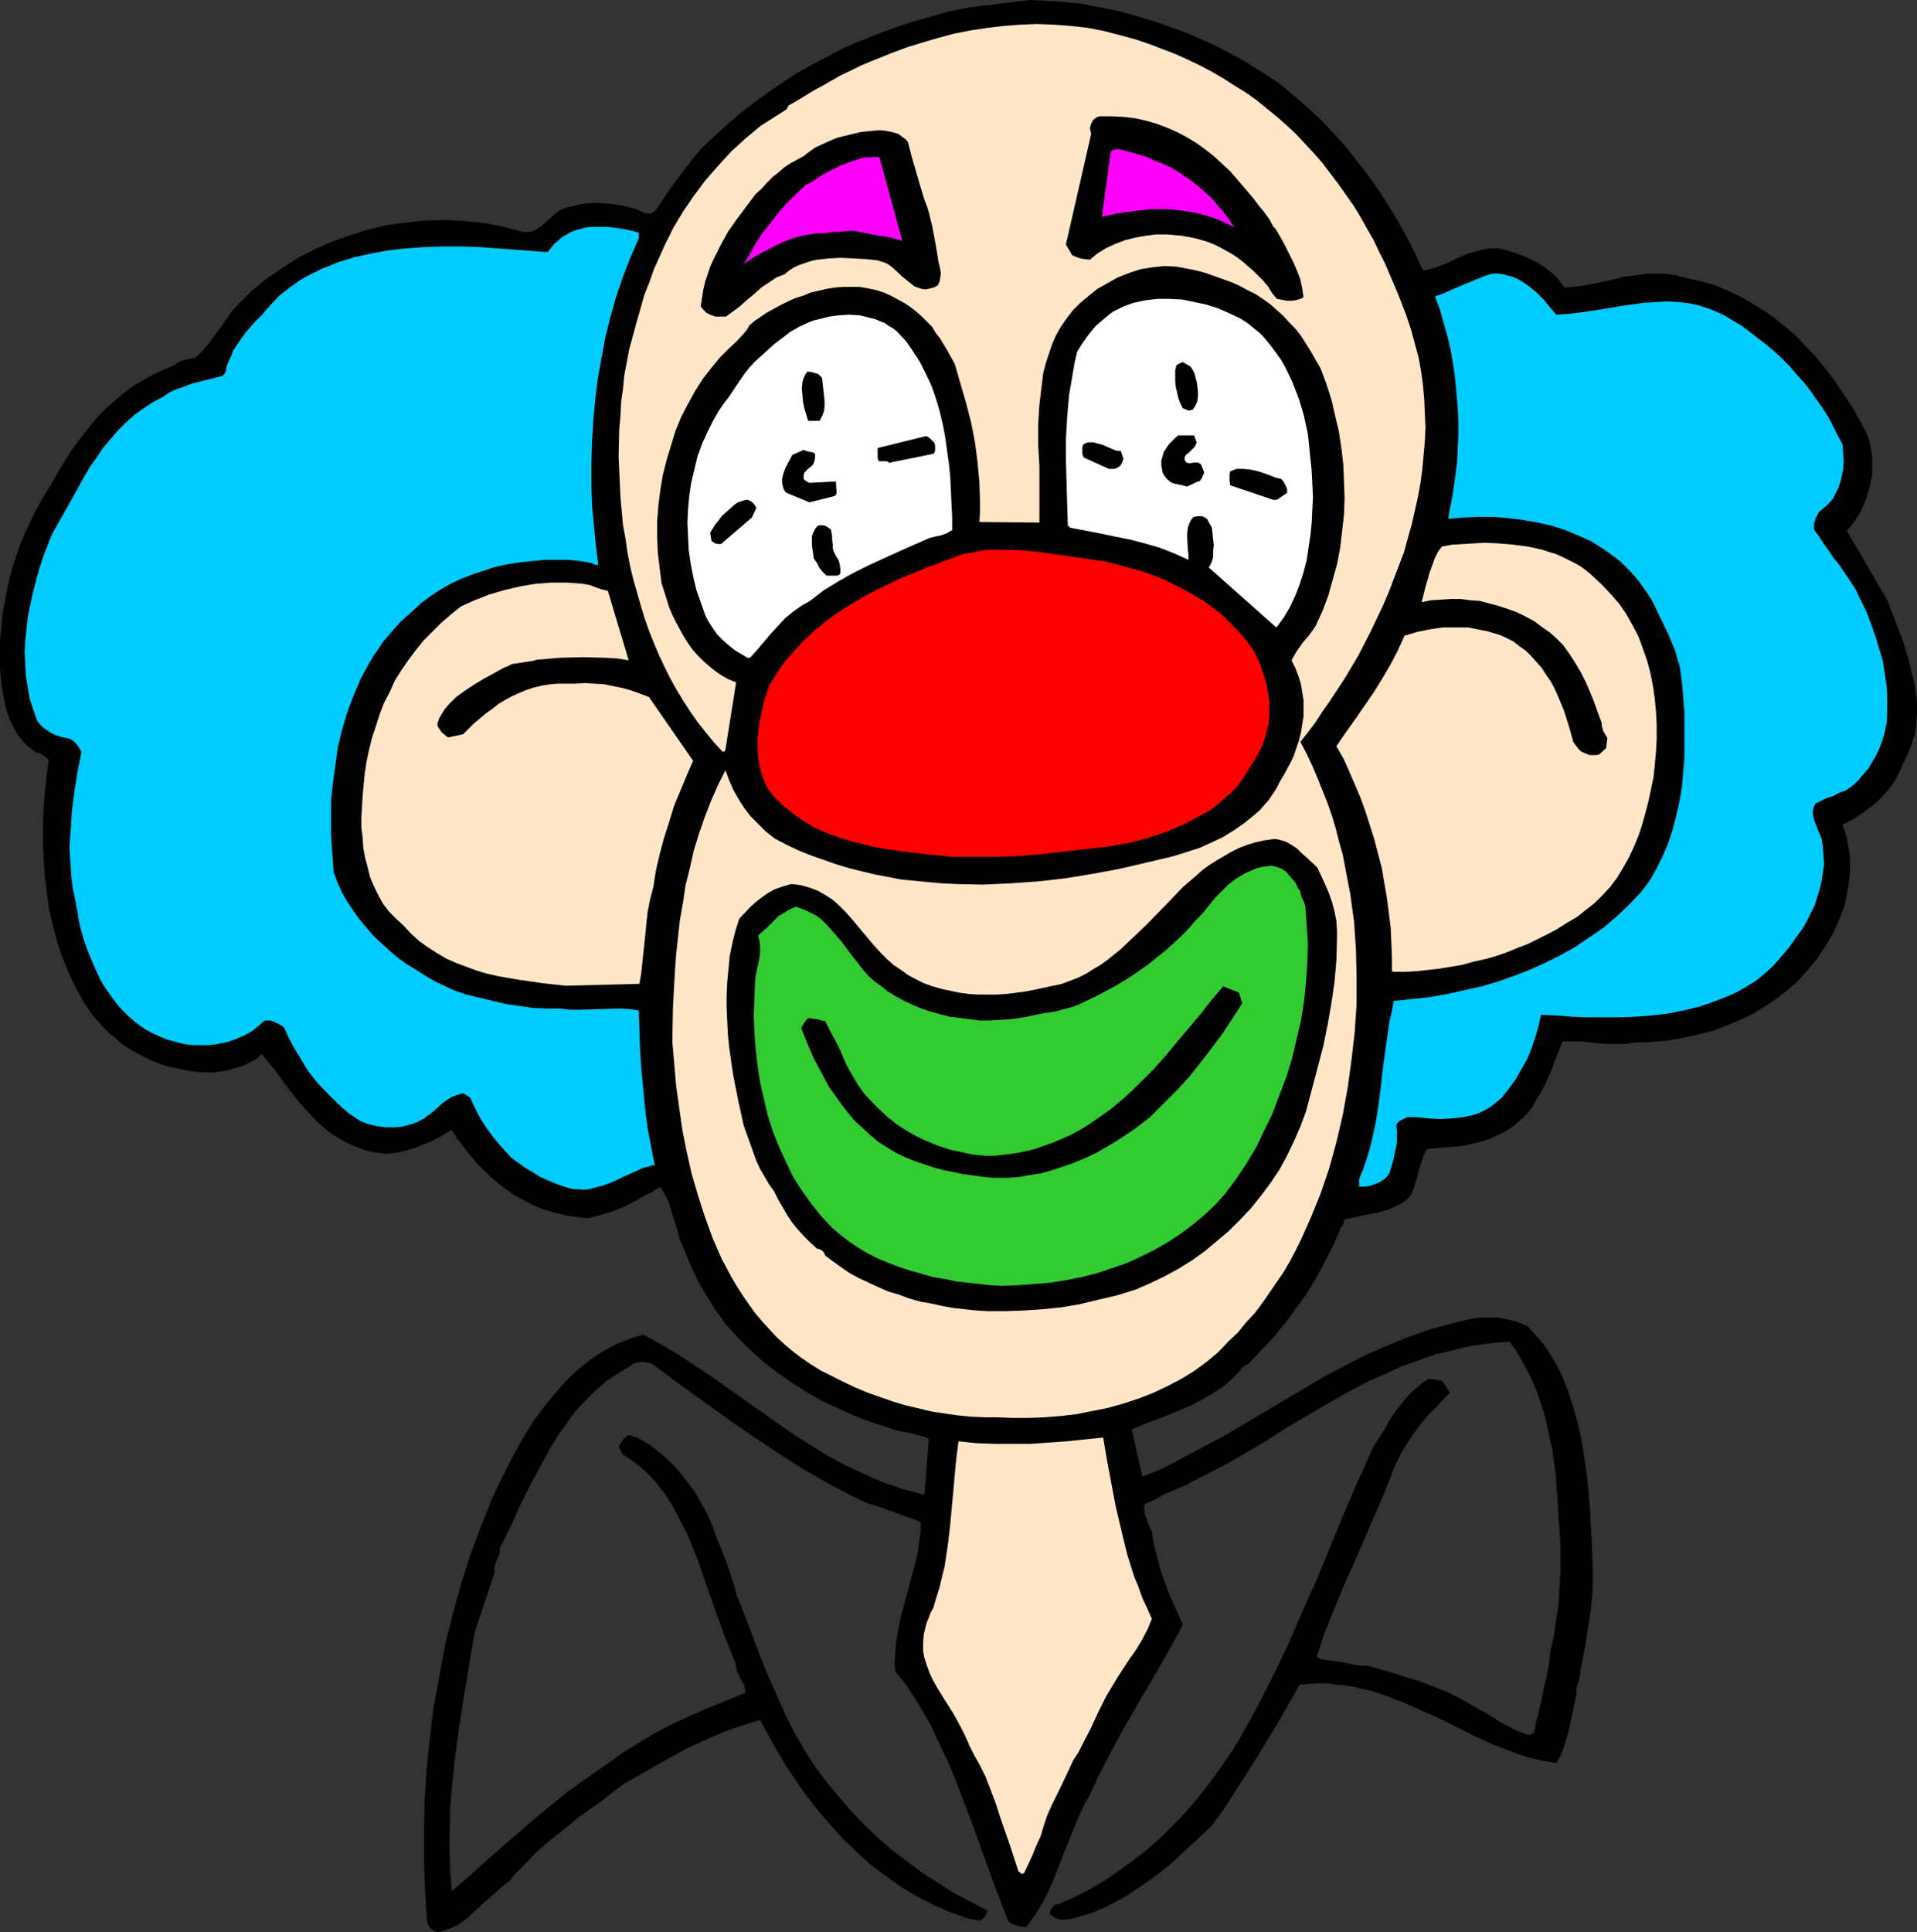 <?xml version="1.0" encoding="UTF-8" standalone="no"?>
<svg
   version="1.0"
   width="129.724mm"
   height="130.73mm"
   id="svg26"
   sodipodi:docname="Clown Face 05.wmf"
   xmlns:inkscape="http://www.inkscape.org/namespaces/inkscape"
   xmlns:sodipodi="http://sodipodi.sourceforge.net/DTD/sodipodi-0.dtd"
   xmlns="http://www.w3.org/2000/svg"
   xmlns:svg="http://www.w3.org/2000/svg">
  <rect width="100%" height="100%" fill="#333333" stroke="none"/>
  <sodipodi:namedview
     id="namedview26"
     pagecolor="#ffffff"
     bordercolor="#000000"
     borderopacity="0.25"
     inkscape:showpageshadow="2"
     inkscape:pageopacity="0.0"
     inkscape:pagecheckerboard="0"
     inkscape:deskcolor="#d1d1d1"
     inkscape:document-units="mm" />
  <defs
     id="defs1">
    <pattern
       id="WMFhbasepattern"
       patternUnits="userSpaceOnUse"
       width="6"
       height="6"
       x="0"
       y="0" />
  </defs>
  <path
     style="fill:#000000;fill-opacity:1;fill-rule:evenodd;stroke:none"
     d="m 111.989,494.096 1.293,-0.323 1.454,-0.485 1.131,-0.485 1.293,-0.646 2.262,-1.616 2.101,-1.939 2.101,-1.939 2.262,-1.939 2.101,-1.939 2.262,-1.777 1.616,-1.939 1.778,-1.777 3.394,-3.555 3.717,-3.232 3.717,-2.908 3.717,-3.07 3.878,-2.747 2.101,-1.454 1.778,-1.454 3.878,-2.908 8.242,-4.686 4.04,-2.262 4.202,-2.262 4.363,-1.939 4.363,-1.939 4.525,-1.616 4.848,-1.454 2.101,3.878 2.262,4.039 2.424,4.039 2.586,3.878 2.747,3.878 2.909,3.716 3.07,3.555 3.232,3.555 3.394,3.232 3.555,3.232 3.878,2.908 3.878,2.747 4.04,2.424 4.363,2.262 4.525,1.939 2.262,0.808 2.424,0.808 h 0.646 l 0.485,0.162 0.323,0.162 h 0.485 0.323 0.646 l 0.485,-0.485 0.485,-0.485 0.323,-0.646 0.323,-0.808 -4.202,-2.262 -4.363,-2.262 -4.04,-2.585 -4.04,-2.585 -3.878,-2.908 -3.878,-2.908 -3.717,-3.232 -3.394,-3.232 -3.394,-3.555 -3.232,-3.716 -3.07,-3.716 -2.909,-3.878 -2.586,-4.039 -2.424,-4.201 -2.262,-4.363 -1.939,-4.363 -1.454,-3.232 -1.454,-3.231 -2.747,-6.948 -2.586,-6.948 -2.747,-6.948 -0.485,-2.1 -0.646,-1.939 -1.293,-3.878 -1.454,-3.716 -1.454,-3.555 -0.646,-1.939 -0.808,-1.939 -0.97,-1.939 -0.97,-1.777 -0.97,-1.777 -1.131,-1.777 -2.424,-3.231 -1.293,-1.616 -1.454,-1.616 -1.293,-1.293 -1.616,-1.454 -1.454,-1.131 -1.616,-1.293 -1.616,-0.969 -1.778,-0.969 -0.485,-0.162 -0.646,-0.162 -0.808,-0.323 -0.485,0.162 -0.323,0.323 -0.808,0.646 -0.485,0.969 -0.646,0.808 0.97,1.939 1.616,1.131 1.616,1.131 1.454,1.131 1.454,1.293 1.293,1.293 1.293,1.454 2.262,2.908 1.939,3.07 1.778,3.393 1.778,3.393 1.454,3.555 1.454,3.716 1.293,3.716 2.586,7.432 2.747,7.594 1.454,3.716 1.454,3.555 0.162,1.293 0.323,0.969 0.808,1.777 0.97,1.616 0.162,0.969 0.162,0.969 -4.848,1.939 -4.686,1.939 -4.525,1.939 -4.525,2.1 -4.363,2.262 -4.04,2.424 -4.202,2.585 -3.878,2.747 -5.333,3.716 -5.171,3.716 -5.01,4.039 -5.01,4.201 -9.858,8.563 -4.848,4.363 -4.848,4.201 -0.323,-4.039 -0.162,-4.039 -0.162,-4.039 0.162,-4.201 v -4.039 l 0.323,-4.201 0.808,-8.24 1.131,-8.402 1.293,-8.402 2.747,-16.481 5.171,-15.511 -0.162,-0.808 0.162,-0.808 0.485,-1.293 0.646,-1.454 0.162,-0.646 v -1.131 l 3.232,-6.463 1.454,-3.393 1.616,-3.393 3.394,-6.463 1.778,-3.231 1.778,-3.232 1.939,-3.07 2.101,-2.908 2.101,-2.908 2.424,-2.585 2.424,-2.424 2.747,-2.424 3.07,-2.1 3.07,-1.777 0.808,-0.646 0.808,-0.323 0.97,-0.162 0.808,-0.162 0.97,0.162 0.808,0.162 0.808,0.323 0.646,0.485 6.302,4.686 6.302,4.524 6.302,4.524 6.302,4.363 6.302,4.201 6.626,4.201 6.787,3.878 3.394,1.777 3.555,1.777 1.939,0.969 2.101,0.646 4.202,1.454 4.04,1.454 1.939,0.646 1.778,0.808 v 2.424 l -0.323,2.262 -0.323,2.424 -0.485,2.424 -1.293,4.847 -1.293,4.847 -1.293,4.686 -0.485,2.424 -0.485,2.424 -0.323,2.424 -0.162,2.262 -0.162,2.424 0.162,2.262 2.586,3.231 2.262,3.393 2.262,3.716 2.101,3.716 1.778,3.878 1.939,4.039 1.778,4.039 1.616,4.201 3.232,8.402 3.07,8.563 3.07,8.402 3.232,8.402 0.808,0.485 1.131,0.485 1.293,0.323 1.293,0.162 1.293,-1.777 1.293,-1.777 1.131,-1.939 1.131,-1.939 1.939,-4.201 1.778,-4.524 1.778,-4.524 1.778,-4.363 1.778,-4.201 0.97,-2.1 1.131,-1.939 2.747,-5.817 2.909,-5.655 3.07,-5.655 3.07,-5.332 6.302,-10.826 3.07,-5.332 2.909,-5.494 -2.424,-5.494 -1.293,-2.908 -1.131,-3.07 -0.97,-2.908 -0.808,-3.07 -0.808,-3.07 -0.485,-3.232 -0.808,-1.777 -0.646,-1.777 -0.323,-0.808 -0.162,-0.969 v -0.808 l 0.162,-0.969 1.131,-0.485 1.131,-0.485 1.293,-0.646 0.97,-0.646 5.656,-2.424 5.333,-2.747 5.333,-2.747 5.333,-3.07 5.171,-3.07 5.01,-3.232 10.504,-6.14 5.333,-3.07 5.333,-2.747 5.494,-2.424 2.747,-1.293 2.909,-0.969 2.909,-1.131 2.909,-0.969 2.909,-0.646 3.07,-0.808 3.07,-0.646 3.232,-0.485 3.07,-0.323 3.394,-0.323 1.778,2.424 1.454,2.585 1.454,2.585 1.293,2.747 1.131,2.747 0.97,2.908 0.97,2.908 0.646,2.908 0.646,3.07 0.646,2.908 0.808,6.14 0.485,5.978 0.323,5.655 0.323,4.363 0.162,4.363 v 4.201 l -0.323,4.363 -0.162,4.201 -0.646,4.201 -0.646,4.363 -0.97,4.201 -0.162,2.1 -0.323,2.1 -0.97,4.201 -0.808,4.039 -0.485,1.939 -0.323,1.777 -0.323,0.646 -0.162,0.646 -0.162,1.131 -0.162,0.969 -0.162,0.323 -0.162,0.485 v 0 l -0.323,0.162 -0.323,0.162 -0.485,0.162 -1.939,-0.646 -1.939,-0.808 -3.555,-1.939 -1.778,-1.131 -1.778,-1.131 -3.555,-1.939 -3.07,-1.777 -3.232,-1.616 -3.232,-1.293 -3.394,-1.293 -3.555,-1.131 -3.555,-1.131 -3.394,-0.969 -3.394,-0.969 h -1.616 l -1.454,-0.162 -3.07,-0.646 -3.07,-0.485 -1.293,-0.162 -1.454,-0.162 -0.323,-0.323 -0.485,-0.162 -0.162,-0.162 v 0 l 1.939,-5.978 2.424,-5.978 2.586,-6.301 2.747,-6.14 5.494,-12.603 2.586,-6.14 2.424,-6.14 1.293,-2.585 1.454,-2.424 1.616,-2.424 1.616,-2.262 1.778,-2.262 2.101,-2.1 1.939,-2.1 2.101,-2.1 -2.101,-3.07 -3.394,-0.485 -1.293,0.808 -1.131,0.969 -2.262,1.939 -1.778,2.1 -1.778,2.262 -1.616,2.262 -1.293,2.424 -1.454,2.262 -1.454,2.262 -3.878,8.563 -3.717,8.563 -6.949,16.965 -3.717,8.24 -3.555,8.24 -3.878,8.079 -4.04,7.917 -2.101,3.878 -2.101,3.716 -2.262,3.716 -2.424,3.555 -2.424,3.393 -2.586,3.393 -2.747,3.393 -2.747,3.07 -3.07,3.07 -2.909,2.908 -3.394,2.908 -3.394,2.585 -3.555,2.585 -3.555,2.424 -3.878,2.262 -4.202,2.1 -1.131,0.485 -1.131,0.485 -0.97,0.485 -0.485,0.162 h -0.646 l -0.646,0.646 -0.646,0.969 v 0.646 0.162 l 0.162,0.162 0.646,0.485 0.485,0.323 0.646,0.323 0.646,0.162 h 1.293 l 1.454,-0.162 1.293,-0.323 1.454,-0.485 2.747,-0.808 2.262,-0.969 2.101,-0.969 2.101,-1.131 2.101,-1.131 3.878,-2.585 3.878,-2.747 3.717,-2.908 3.394,-3.231 3.555,-3.232 3.555,-3.393 3.07,-4.201 2.909,-4.524 5.656,-8.887 5.494,-9.048 5.333,-9.371 2.262,-0.162 2.262,-0.162 h 2.262 l 2.262,0.323 2.262,0.162 2.101,0.323 2.101,0.485 2.262,0.485 4.04,1.293 4.202,1.616 4.04,1.777 4.04,1.777 4.04,1.939 3.878,1.939 3.878,1.939 4.04,1.777 3.878,1.454 3.878,1.454 4.04,0.969 1.939,0.323 1.939,0.323 1.131,-1.939 0.808,-2.1 0.646,-2.1 0.646,-2.262 0.97,-4.686 0.97,-4.363 v -0.808 -0.808 l 0.485,-1.454 0.323,-1.454 0.162,-0.646 v -0.808 l 1.293,-6.463 0.97,-6.463 0.485,-3.07 0.323,-3.232 0.162,-3.07 v -3.07 l -0.162,-4.039 -0.162,-4.201 -0.485,-8.563 -0.323,-4.201 -0.485,-4.363 -0.646,-4.363 -0.646,-4.201 -0.97,-4.201 -1.131,-4.039 -1.293,-4.039 -1.454,-3.716 -1.778,-3.555 -2.101,-3.393 -1.131,-1.616 -1.293,-1.454 -1.293,-1.454 -1.293,-1.454 -1.616,-0.646 -1.454,-0.646 -1.454,-0.323 -1.616,-0.323 -1.454,-0.323 h -1.454 -2.909 l -3.232,0.485 -3.232,0.808 -3.07,0.808 -3.07,0.808 -2.909,0.969 -3.07,1.131 -5.656,2.262 -5.494,2.424 -5.333,2.747 -5.171,2.747 -5.171,3.07 -20.2,11.957 -5.171,2.747 -5.171,2.747 -5.171,2.747 -5.494,2.262 -2.747,-12.118 3.878,-1.616 4.04,-1.454 3.878,-1.616 3.878,-1.616 3.717,-2.1 1.616,-0.969 1.778,-1.131 1.454,-1.131 1.616,-1.454 1.454,-1.454 1.131,-1.454 0.323,-0.162 0.323,-0.162 0.485,-0.323 0.323,-0.162 3.07,-3.231 3.232,-3.393 2.909,-3.555 2.747,-3.716 2.747,-3.716 2.424,-4.039 2.262,-4.201 2.262,-4.363 1.939,-4.524 0.323,-0.485 0.323,-0.485 0.323,-1.131 2.101,-0.485 2.262,-0.485 2.424,-0.485 2.262,-0.485 2.262,-0.646 2.101,-0.969 0.97,-0.485 0.97,-0.646 0.808,-0.646 0.808,-0.969 0.646,-1.454 0.485,-1.616 0.485,-1.454 0.323,-1.616 0.97,-2.908 0.485,-1.454 0.808,-1.293 4.04,-0.323 4.04,-0.323 2.101,-0.323 1.939,-0.485 1.939,-0.485 1.939,-0.646 1.778,-0.808 1.778,-0.808 1.778,-1.131 1.454,-1.131 1.454,-1.293 1.293,-1.293 1.293,-1.616 0.97,-1.777 1.131,-1.777 0.97,-1.777 1.616,-3.555 1.454,-3.878 0.808,-1.939 0.808,-2.1 h 2.262 2.262 l 4.525,0.485 2.262,0.162 h 2.424 2.262 l 2.262,-0.323 4.04,-0.162 4.04,-0.323 3.878,-0.646 3.878,-0.808 3.878,-0.969 3.555,-1.293 3.555,-1.454 3.394,-1.616 3.232,-1.939 3.07,-2.1 2.909,-2.262 2.747,-2.424 2.424,-2.747 2.262,-2.747 2.101,-3.231 1.939,-3.232 1.454,-3.232 0.646,-1.616 0.646,-1.616 0.485,-1.777 0.646,-3.555 0.485,-3.555 v -3.555 l -0.162,-1.777 -0.323,-1.777 -0.323,-1.777 -0.485,-1.777 -0.646,-1.777 2.586,-1.293 2.262,-1.454 2.424,-1.777 2.101,-1.777 1.939,-2.1 1.778,-2.262 0.646,-1.131 0.646,-1.293 0.646,-1.293 0.485,-1.293 1.293,-2.585 0.97,-2.585 0.808,-2.424 0.323,-2.747 0.162,-2.585 v -2.747 l -0.323,-2.585 -0.485,-2.747 -0.646,-2.585 -0.646,-2.747 -1.616,-5.332 -1.939,-5.009 -1.939,-5.009 -10.342,-17.773 0.97,-1.131 0.97,-1.293 0.808,-1.293 0.808,-1.293 0.646,-1.454 0.646,-1.616 0.485,-1.454 0.485,-1.454 0.323,-1.777 0.323,-1.454 v -1.777 -1.616 -1.616 l -0.323,-1.777 -0.323,-1.616 -0.485,-1.616 -1.778,-3.555 -1.939,-3.393 -2.101,-3.231 -2.262,-3.393 -2.424,-3.231 -2.424,-3.07 -2.747,-2.908 -2.747,-2.908 -3.07,-2.585 -3.07,-2.424 -3.394,-2.262 -3.555,-2.1 -3.555,-1.777 -3.717,-1.616 -2.101,-0.646 -1.939,-0.485 -2.101,-0.485 -2.101,-0.485 -1.778,-0.485 -1.939,-0.323 -1.939,-0.162 h -1.939 -1.939 l -1.939,0.323 -3.878,0.485 -3.878,0.969 -3.878,0.808 -3.717,0.646 -1.939,0.162 -1.778,0.162 -1.454,-1.939 -1.778,-1.777 -1.778,-1.454 -2.101,-1.293 -2.262,-1.131 -2.424,-0.969 -2.424,-0.808 -2.586,-0.646 h -1.293 -1.293 l -1.454,0.323 -1.293,0.323 -2.424,0.646 -2.262,0.969 -2.424,1.131 -2.262,0.969 -2.262,0.808 -2.424,0.485 -1.939,-4.201 -2.101,-4.201 -2.262,-4.039 -2.424,-4.039 -2.586,-4.039 -2.747,-3.878 -2.909,-3.716 -2.909,-3.716 -3.232,-3.555 -3.232,-3.393 -3.555,-3.231 -3.555,-3.07 -3.717,-3.07 -4.04,-2.585 -4.04,-2.585 -4.202,-2.262 -2.747,-1.454 -3.07,-1.454 -5.979,-2.585 -3.232,-1.131 -3.07,-1.131 -6.464,-1.939 -3.394,-0.969 -3.232,-0.646 -3.394,-0.646 -3.232,-0.646 -3.232,-0.323 -3.394,-0.323 L 266.801,0.162 263.408,0 l -5.333,0.646 -5.171,0.646 -5.171,0.646 -2.424,0.485 -2.586,0.485 -5.01,1.454 -4.686,1.293 -4.686,1.616 -4.363,1.616 -4.363,1.777 -4.202,1.777 -3.878,2.1 -4.04,2.1 -3.717,2.1 -3.717,2.424 -3.555,2.424 -3.555,2.585 -3.555,2.747 -3.394,2.908 -3.394,3.07 -3.232,3.07 -1.778,2.1 -1.616,2.1 -3.07,4.039 -2.747,3.878 -2.586,3.878 -0.485,0.323 -0.646,0.323 h -0.646 -0.646 l -2.424,-1.131 -2.424,-0.646 -2.424,-0.485 -2.747,-0.323 -2.586,-0.162 -2.747,0.162 -2.586,0.485 -2.586,0.646 -0.808,0.323 -0.646,0.323 -1.293,0.969 -1.293,1.131 -1.293,1.131 -1.131,0.969 -1.293,0.808 -0.646,0.323 -0.808,0.162 h -0.808 -0.808 l -2.424,-0.646 -2.424,-0.646 -2.424,-0.485 -2.586,-0.485 -5.01,-0.485 -4.848,-0.323 -5.01,0.162 -5.01,0.485 -4.848,0.646 -4.848,1.131 -4.686,1.454 -4.525,1.616 -4.525,1.939 -4.363,2.262 -4.04,2.585 -4.04,2.747 -3.717,3.07 -3.394,3.393 -1.616,1.616 -1.293,1.939 -2.586,3.555 -1.293,1.777 -1.293,1.777 -1.454,1.616 -1.616,1.454 -1.454,0.323 -1.454,0.323 -1.293,0.485 -0.646,0.323 -0.323,0.485 -2.909,1.131 -2.747,1.293 -2.586,1.454 -2.424,1.454 -2.424,1.777 -2.101,1.777 -2.262,1.939 -1.939,1.939 -1.778,2.1 -1.778,2.262 -1.778,2.262 -1.616,2.262 -3.07,4.847 -2.909,5.009 -1.778,2.908 -1.616,2.908 -1.454,3.07 -1.454,3.07 -1.293,3.232 -1.131,3.393 -0.97,3.232 -0.808,3.393 -0.646,3.393 -0.646,3.555 -0.323,3.393 L 0,163.998 v 3.555 3.393 l 0.323,3.393 0.485,3.393 0.485,2.262 0.485,2.1 0.808,2.1 0.97,1.939 0.97,1.777 1.293,1.616 1.454,1.454 1.778,1.293 1.131,0.323 0.808,0.485 1.454,1.131 -0.485,4.039 -0.485,4.201 -0.323,4.201 -0.162,4.363 v 4.363 l 0.162,4.363 0.323,4.363 0.485,4.201 0.646,4.363 0.97,4.201 1.131,4.201 1.293,3.878 1.616,3.878 1.778,3.716 1.939,3.555 2.262,3.393 1.454,1.616 1.454,1.616 1.616,1.616 1.616,1.293 1.616,1.454 1.778,1.131 1.939,1.131 1.939,0.969 1.939,0.969 2.101,0.808 2.101,0.646 2.262,0.485 2.262,0.485 2.262,0.323 2.424,0.162 h 2.424 l 3.394,-0.485 1.616,-0.485 1.616,-0.485 1.454,-0.485 1.454,-0.808 1.454,-0.808 1.131,-1.131 3.232,3.878 3.07,4.201 3.232,4.201 1.778,1.939 1.778,1.939 1.778,1.777 2.101,1.777 2.101,1.454 2.262,1.293 2.424,1.131 2.586,0.969 1.293,0.323 1.454,0.323 1.454,0.162 1.616,0.162 2.424,-0.323 2.262,-0.485 2.262,-0.646 1.939,-0.808 2.101,-0.808 1.939,-0.969 3.555,-2.1 1.293,2.1 1.616,2.1 1.616,2.1 1.616,1.939 1.939,1.939 1.778,1.777 2.101,1.777 2.101,1.616 2.101,1.454 2.424,1.293 2.424,1.293 2.586,0.969 2.586,0.808 2.747,0.646 2.909,0.485 2.909,0.323 2.586,-0.646 2.262,-0.646 1.939,-0.646 2.101,-0.808 3.878,-1.939 1.778,-1.131 2.101,-0.969 0.323,-0.323 0.323,-0.162 0.323,-0.162 0.162,-0.162 0.323,-0.162 0.485,-0.323 0.485,0.808 0.485,0.808 0.97,1.777 0.646,1.939 0.646,2.1 0.646,2.1 0.646,2.1 0.485,1.939 0.808,1.777 1.778,4.363 1.939,4.201 2.262,3.878 2.424,3.878 2.586,3.555 3.07,3.393 3.07,3.07 3.394,3.07 3.555,2.747 3.717,2.585 3.717,2.424 4.04,2.262 4.202,1.939 4.202,1.939 4.363,1.616 4.525,1.454 1.293,0.485 1.454,0.323 2.586,0.485 2.424,0.646 1.293,0.323 0.97,0.485 -1.131,14.38 -2.747,-0.808 -2.586,-0.646 -2.747,-0.969 -2.424,-0.808 -4.848,-2.1 -4.848,-2.262 -4.525,-2.424 -4.363,-2.747 -4.363,-2.747 -4.202,-2.908 -8.242,-5.817 -8.403,-5.978 -4.202,-2.747 -4.363,-2.908 -4.363,-2.585 -4.686,-2.585 -0.646,0.323 h -0.485 l -2.424,0.808 -2.424,0.969 -2.424,1.131 -2.262,1.293 -2.262,1.454 -2.101,1.616 -2.101,1.777 -1.939,1.777 -1.778,1.939 -1.778,2.1 -1.778,2.1 -1.616,2.1 -1.616,2.1 -1.454,2.262 -1.293,2.1 -1.293,2.262 -1.778,3.232 -1.778,3.555 -1.778,3.555 -1.616,3.393 -1.454,3.716 -1.454,3.555 -2.747,7.432 -2.424,7.594 -2.101,7.756 -1.939,7.756 -1.454,7.917 -1.454,7.917 -0.97,8.079 -0.808,7.917 -0.485,7.917 -0.162,7.917 v 7.756 l 0.323,7.756 0.485,7.594 0.485,0.969 0.646,0.646 0.808,0.485 z"
     id="path1" />
  <path
     style="fill:#ffe6c7;fill-opacity:1;fill-rule:evenodd;stroke:none"
     d="m 261.953,478.908 2.101,-4.524 0.97,-2.424 1.131,-2.424 0.808,-2.747 0.808,-2.424 1.131,-2.585 1.131,-2.262 2.262,-4.686 2.262,-4.847 1.293,-1.939 0.97,-1.939 2.101,-4.039 1.939,-4.201 2.101,-4.201 1.454,-2.424 1.454,-2.424 3.07,-4.686 1.616,-2.262 1.454,-2.424 1.454,-2.747 1.131,-2.747 -1.131,-2.585 -1.293,-2.747 -0.97,-2.747 -1.131,-2.747 -1.778,-5.655 -1.454,-5.978 -1.454,-6.14 -1.131,-5.978 -1.131,-5.978 -0.97,-5.817 -4.686,0.485 -4.686,0.485 -4.525,0.323 -4.686,0.323 h -4.525 -4.686 l -4.525,-0.162 -4.686,-0.485 -0.646,5.17 -0.485,5.332 -0.97,10.664 -0.646,5.494 -0.808,5.332 -0.646,2.585 -0.646,2.747 -0.808,2.585 -0.808,2.747 -0.646,1.131 -0.485,1.293 -0.485,1.131 -0.323,1.131 -0.485,2.1 -0.162,2.1 v 2.1 l 0.323,1.777 0.646,1.939 0.646,1.777 0.808,1.777 0.97,1.777 2.101,3.393 2.262,3.555 0.97,1.777 0.97,1.777 1.131,2.262 1.131,2.585 1.131,2.262 1.293,2.262 1.616,3.232 1.293,3.393 1.293,3.393 1.131,3.555 2.424,6.948 2.262,6.948 0.323,0.162 0.323,0.323 h 0.162 v 0.162 z"
     id="path2" />
  <path
     style="fill:#ffe6c7;fill-opacity:1;fill-rule:evenodd;stroke:none"
     d="m 255.005,362.412 4.04,0.162 h 4.04 l 4.04,-0.162 4.202,-0.323 4.04,-0.485 4.04,-0.808 4.04,-0.808 4.04,-1.131 3.878,-1.293 3.717,-1.454 3.717,-1.777 3.394,-1.777 3.394,-2.1 3.07,-2.262 2.909,-2.424 2.586,-2.747 2.424,-2.262 2.101,-2.585 2.262,-2.424 1.939,-2.585 1.778,-2.585 1.778,-2.585 1.778,-2.585 1.616,-2.747 1.454,-2.747 1.454,-2.908 2.586,-5.817 2.424,-5.978 2.101,-6.14 1.939,-6.948 1.616,-6.948 1.293,-7.109 0.97,-7.109 0.808,-6.948 0.485,-7.271 v -7.109 l -0.162,-6.948 -0.485,-7.109 -0.485,-3.393 -0.485,-3.555 -0.646,-3.393 -0.646,-3.393 -0.646,-3.393 -0.97,-3.393 -0.808,-3.231 -0.97,-3.232 -1.131,-3.232 -1.293,-3.231 -1.293,-3.232 -1.293,-3.07 -1.454,-3.07 -1.616,-3.07 1.939,-2.424 1.939,-2.585 1.778,-2.747 1.939,-2.747 3.717,-5.655 3.555,-5.978 3.232,-6.301 3.07,-6.463 1.454,-3.393 1.293,-3.393 1.293,-3.393 1.293,-3.393 0.97,-3.555 0.97,-3.393 0.808,-3.555 0.808,-3.555 0.646,-3.555 0.485,-3.555 0.323,-3.555 0.323,-3.716 0.162,-3.555 -0.162,-3.555 -0.162,-3.716 -0.323,-3.555 -0.485,-3.555 -0.646,-3.555 -0.97,-3.555 -0.97,-3.555 -1.131,-3.393 -1.293,-3.393 -1.293,-3.231 -1.454,-3.393 -1.293,-3.07 -1.616,-3.231 -1.454,-3.07 -1.778,-3.07 -1.616,-2.908 -1.778,-2.908 -1.939,-2.747 -1.939,-2.747 -2.101,-2.747 -1.939,-2.585 -2.262,-2.585 -2.262,-2.424 -2.262,-2.424 -2.424,-2.262 -2.586,-2.262 -2.586,-2.1 -2.586,-2.1 -2.747,-1.939 -2.909,-1.777 -2.747,-1.777 -3.07,-1.777 -3.07,-1.616 -3.07,-1.454 -3.232,-1.454 -3.394,-1.293 -3.394,-1.293 -3.394,-1.131 -3.555,-0.969 -4.363,-1.131 -4.202,-0.808 -4.363,-0.485 -4.202,-0.323 -4.363,-0.162 -4.202,0.162 -4.202,0.323 -4.202,0.485 -4.202,0.646 -4.202,0.808 -4.202,1.131 -3.878,1.131 -4.202,1.293 -3.878,1.454 -4.04,1.616 -3.878,1.616 -2.586,1.293 -2.424,1.131 -4.525,2.585 -2.101,1.131 -4.525,2.747 -2.262,1.293 -0.162,0.323 -0.162,0.323 -0.162,0.162 v 0.162 l -6.626,4.201 -3.878,3.231 -3.717,3.393 -3.394,3.716 -3.232,3.716 -2.909,3.878 -2.747,4.039 -2.424,4.039 -2.101,4.201 -1.454,3.231 -1.454,3.231 -1.131,3.231 -1.293,3.231 -1.939,6.786 -1.939,7.109 -0.646,3.393 -0.646,3.393 -0.323,3.393 -0.485,3.393 -0.162,3.555 -0.323,3.393 -0.162,7.109 0.323,6.948 0.162,3.555 0.323,3.555 0.323,3.393 0.646,3.555 0.485,3.393 0.646,3.393 0.808,3.393 0.97,3.393 0.97,3.393 0.97,3.232 1.131,3.231 1.293,3.232 1.293,3.07 1.454,3.07 1.454,2.908 1.616,2.908 1.778,2.908 1.778,2.747 1.939,2.747 1.939,2.424 2.101,2.585 2.262,2.424 0.323,-0.162 h 0.162 l 0.162,-0.323 2.747,-17.289 -1.939,-0.808 -1.778,-0.969 -1.616,-1.131 -1.616,-1.293 -1.454,-1.293 -1.454,-1.454 -1.293,-1.454 -1.131,-1.616 -1.131,-1.777 -0.97,-1.777 -0.97,-1.777 -0.97,-1.939 -0.808,-1.939 -0.646,-2.1 -1.293,-4.039 -0.485,-3.878 -0.485,-4.039 -0.162,-4.039 v -3.878 l 0.323,-4.039 0.485,-3.878 0.646,-3.878 0.97,-3.878 1.131,-3.716 1.131,-3.716 1.454,-3.555 1.778,-3.393 1.778,-3.232 1.939,-3.07 2.262,-2.908 2.262,-2.747 2.101,-2.1 2.101,-1.939 1.778,-1.939 0.808,-0.969 0.646,-1.131 1.293,-1.131 1.454,-0.969 1.616,-1.131 1.778,-0.969 1.778,-0.969 1.939,-0.969 1.778,-0.808 2.101,-0.646 1.939,-0.808 2.101,-0.485 2.101,-0.485 2.101,-0.323 2.101,-0.162 h 1.939 2.101 l 1.939,0.323 2.262,0.485 2.101,0.646 1.778,0.808 1.778,0.969 1.778,0.969 1.454,0.969 1.454,1.131 1.454,1.293 1.293,1.293 1.293,1.293 0.97,1.616 1.131,1.454 1.939,3.231 1.778,3.231 1.454,5.009 1.454,5.009 1.293,5.009 0.97,5.009 0.646,5.009 0.485,5.17 0.162,5.17 v 2.424 l -0.162,2.585 15.352,0.162 v -4.686 -4.847 -5.009 l -0.323,-5.17 v -5.332 l 0.323,-5.17 0.323,-2.747 0.323,-2.585 0.323,-2.585 0.646,-2.585 0.808,-2.424 0.808,-2.424 0.97,-2.262 1.293,-2.262 1.454,-2.1 1.616,-2.1 1.778,-1.777 2.101,-1.777 2.424,-1.939 2.586,-1.454 2.586,-1.454 2.909,-1.131 2.909,-0.969 3.07,-0.485 3.07,-0.323 3.07,0.162 2.586,0.485 2.424,0.485 2.424,0.646 2.262,0.808 2.262,0.808 2.262,0.808 2.101,0.969 2.101,1.131 1.939,0.969 1.939,1.293 1.778,1.293 1.616,1.454 1.616,1.454 1.454,1.616 1.616,1.616 1.293,1.616 1.454,2.262 1.293,2.1 2.424,4.201 1.454,3.878 1.293,4.039 0.97,4.201 0.97,4.039 0.646,4.363 0.485,4.201 0.162,4.201 0.162,4.363 -0.162,4.201 -0.485,4.201 -0.485,4.201 -0.808,4.201 -1.131,4.039 -1.131,4.039 -1.454,3.878 -1.778,3.878 -0.808,1.131 -0.808,1.131 -1.778,2.1 -1.454,2.1 -0.646,1.131 -0.646,1.131 0.97,1.939 0.808,2.1 0.646,2.1 0.323,2.1 0.323,1.939 v 2.1 2.1 l -0.323,1.939 -0.323,2.1 -0.485,1.939 -0.646,1.939 -0.646,1.939 -0.808,1.777 -0.97,1.777 -0.97,1.777 -0.97,1.616 -0.808,1.616 -0.97,1.454 -0.97,1.454 -1.131,1.293 -1.131,1.293 -1.293,1.131 -2.586,2.1 -2.747,1.939 -2.909,1.777 -3.07,1.454 -2.909,1.293 -6.626,2.1 -6.787,1.616 -6.949,1.616 -6.949,1.293 -6.949,1.131 -7.11,0.808 -6.949,0.485 -7.11,0.323 -6.949,-0.162 -3.394,-0.162 -3.555,-0.323 -3.394,-0.323 -3.394,-0.323 -3.394,-0.646 -3.394,-0.646 -3.394,-0.808 -3.232,-0.808 -3.232,-0.969 -3.232,-1.131 -3.232,-1.131 -3.232,-1.293 -3.07,-1.454 -3.07,-1.616 -2.262,-1.777 -1.939,-1.939 -1.939,-1.939 -1.616,-2.1 -1.454,-2.262 -1.293,-2.262 -1.131,-2.585 -0.97,-2.585 -1.939,3.878 -1.778,4.039 -1.616,4.201 -1.454,4.201 -1.293,4.201 -0.97,4.363 -1.131,4.524 -0.646,4.363 -0.808,4.524 -0.485,4.363 -0.485,4.524 -0.323,4.524 -0.485,8.887 -0.162,8.725 0.485,5.655 0.485,5.655 0.808,5.817 0.808,5.655 1.131,5.655 1.293,5.655 1.616,5.494 1.778,5.494 1.939,5.332 2.262,5.17 1.293,2.424 1.293,2.424 1.454,2.424 1.454,2.262 1.454,2.1 1.616,2.262 1.778,2.1 1.778,1.939 1.939,2.1 1.939,1.777 2.101,1.777 2.101,1.616 2.586,1.777 2.586,1.616 2.909,1.454 2.909,1.454 3.07,1.454 3.07,1.293 3.232,1.131 3.232,1.131 3.232,0.969 3.394,0.808 3.394,0.808 3.232,0.485 3.394,0.485 3.394,0.323 3.394,0.162 z"
     id="path3" />
  <path
     style="fill:#000000;fill-opacity:1;fill-rule:evenodd;stroke:none"
     d="m 252.581,335.268 h 4.686 l 4.686,-0.162 4.686,-0.323 4.848,-0.485 4.686,-0.808 4.686,-1.131 4.848,-1.131 4.686,-1.454 3.717,-1.616 3.717,-1.777 3.555,-1.939 3.394,-2.1 3.394,-2.424 3.07,-2.585 3.07,-2.585 2.909,-2.908 2.747,-2.908 2.586,-3.231 2.424,-3.232 2.262,-3.393 1.939,-3.555 1.778,-3.716 1.616,-3.716 1.454,-3.878 2.909,-10.987 1.454,-5.494 1.131,-5.494 0.97,-5.494 0.808,-5.494 0.485,-5.494 0.162,-5.332 v -2.585 l -0.162,-2.424 -0.485,-2.424 -0.646,-2.424 -0.808,-2.262 -0.97,-2.262 -0.97,-2.1 -0.97,-2.1 -2.586,-2.424 -1.454,-1.293 -1.131,-1.131 -1.454,-0.969 -1.454,-0.808 -1.616,-0.485 -0.808,-0.162 h -0.808 l -2.262,0.323 -2.262,0.485 -2.101,0.646 -2.101,0.808 -1.939,0.969 -1.939,1.131 -1.939,1.131 -1.778,1.131 -1.778,1.293 -1.616,1.454 -3.394,2.908 -3.07,3.231 -6.302,6.463 -3.232,3.07 -3.232,3.07 -3.394,2.747 -1.778,1.293 -1.939,1.131 -1.778,1.131 -1.939,0.969 -2.101,0.808 -2.101,0.808 -2.262,0.485 -2.262,0.485 -2.262,0.485 -2.424,0.485 -2.424,0.323 -2.586,0.323 -2.424,0.162 h -2.424 -2.424 l -2.424,-0.162 -2.424,-0.323 -2.262,-0.485 -2.262,-0.485 -2.262,-0.646 -2.262,-0.808 -1.939,-0.969 -2.101,-1.131 -1.778,-1.293 -1.939,-1.293 -1.778,-1.616 -1.616,-1.616 -1.616,-1.777 -5.818,-6.948 -1.454,-1.616 -1.616,-1.616 -1.616,-1.454 -1.778,-1.131 -1.939,-1.131 -2.101,-0.808 -2.262,-0.646 -1.293,-0.162 -1.293,-0.162 -2.101,0.646 -1.939,0.646 -1.778,0.969 -1.616,1.131 -1.454,1.131 -1.454,1.293 -2.909,3.07 -0.97,3.07 -0.808,3.232 -0.646,3.231 -0.323,3.232 -0.323,3.393 -0.162,3.393 v 3.232 l 0.162,3.393 0.162,3.393 0.323,3.232 0.485,3.393 0.485,3.393 1.293,6.625 1.454,6.625 1.616,4.524 1.616,4.524 0.97,2.1 1.131,1.939 1.131,1.939 1.293,1.777 1.131,2.262 1.131,1.939 1.131,1.939 1.293,1.939 1.293,1.616 1.616,1.777 1.616,1.616 1.778,1.616 0.646,0.162 0.646,0.323 0.485,0.485 0.323,0.808 1.939,1.454 2.262,1.616 2.101,1.454 2.424,1.293 2.424,1.131 2.424,1.131 2.586,1.131 2.747,0.808 2.586,0.969 2.909,0.808 2.747,0.485 2.909,0.646 2.747,0.485 2.909,0.323 2.909,0.323 z"
     id="path4" />
  <path
     style="fill:#32cc32;fill-opacity:1;fill-rule:evenodd;stroke:none"
     d="m 256.297,328.805 4.202,-0.162 4.04,-0.323 4.04,-0.323 4.04,-0.646 4.04,-0.808 3.878,-0.969 3.878,-1.293 3.717,-1.293 3.555,-1.616 3.555,-1.777 3.394,-1.939 3.232,-2.1 3.232,-2.424 2.909,-2.424 2.909,-2.747 2.586,-2.908 2.747,-3.716 2.586,-3.878 2.424,-4.039 2.101,-4.363 2.101,-4.363 1.778,-4.686 1.778,-4.686 1.454,-4.686 1.131,-4.847 1.131,-4.847 0.808,-5.009 0.485,-4.847 0.323,-4.847 0.162,-4.847 -0.323,-4.686 -0.323,-4.847 -0.323,-1.131 -0.485,-0.969 -0.323,-0.969 -0.162,-0.808 -0.646,-0.969 -0.485,-1.131 -0.808,-0.969 -0.808,-0.969 -0.808,-0.969 -1.131,-0.808 -1.293,-0.485 -1.454,-0.323 -1.131,0.162 -1.293,0.162 -1.293,0.323 -1.131,0.485 -2.101,0.969 -1.939,1.131 -1.939,1.454 -1.778,1.777 -1.616,1.616 -1.616,1.939 -1.778,2.262 -1.939,1.939 -1.778,2.1 -1.939,1.939 -1.939,1.777 -1.939,1.777 -2.101,1.616 -1.939,1.616 -4.363,3.07 -4.202,2.585 -4.525,2.424 -4.686,2.262 -1.616,0.646 -1.778,0.485 -3.07,0.808 -3.232,0.485 -3.07,0.646 -2.586,0.485 -2.424,0.323 -2.586,0.162 -2.747,0.162 h -2.586 l -2.424,-0.323 -2.586,-0.323 -2.586,-0.323 -2.424,-0.646 -2.424,-0.646 -2.424,-0.808 -2.262,-0.969 -2.101,-0.969 -2.101,-1.131 -2.101,-1.293 -1.778,-1.454 -1.616,-1.131 -1.454,-1.293 -1.293,-1.454 -1.131,-1.454 -2.424,-3.07 -2.262,-3.07 -2.424,-2.747 -1.131,-1.293 -1.293,-1.293 -1.454,-1.131 -1.616,-0.808 -1.778,-0.808 -1.778,-0.646 -1.616,0.646 -1.293,0.808 -1.454,0.808 -1.131,1.131 -2.101,2.1 -1.131,0.969 -0.97,0.969 0.323,1.293 0.162,1.454 v 1.454 l -0.162,1.454 -0.646,3.07 -0.323,1.454 -0.162,1.616 -0.162,4.201 -0.162,4.363 0.162,4.363 0.323,4.201 0.485,4.363 0.646,4.201 0.97,4.201 0.97,4.201 1.293,4.039 1.616,4.039 1.778,3.878 1.778,3.716 2.262,3.555 2.424,3.393 2.586,3.232 2.909,3.07 2.101,1.777 2.101,1.616 2.424,1.616 2.424,1.454 2.586,1.293 2.747,1.131 2.586,0.969 2.909,0.969 2.909,0.808 2.747,0.808 3.07,0.485 2.909,0.646 3.07,0.323 2.909,0.323 2.909,0.323 z"
     id="path5" />
  <path
     style="fill:#00ccff;fill-opacity:1;fill-rule:evenodd;stroke:none"
     d="m 146.571,304.084 h 1.454 l 1.293,0.162 1.293,-0.162 1.293,-0.323 2.424,-0.646 2.586,-0.969 2.262,-1.131 2.586,-1.131 2.424,-1.131 2.747,-0.808 h 0.162 l 0.323,0.162 0.162,0.162 v 0.323 l -0.97,-5.009 -0.97,-5.009 -0.646,-5.009 -0.485,-5.17 -0.485,-5.009 -0.323,-5.009 -0.162,-5.009 -0.162,-5.009 -2.262,-0.323 -2.424,-0.162 -5.171,0.162 -5.171,0.162 h -2.586 l -2.586,-0.323 h -3.394 l -3.555,-0.162 -3.394,-0.485 -3.394,-0.485 -3.394,-0.808 -3.394,-0.808 -3.394,-0.808 -3.232,-1.131 -2.424,-1.131 -2.424,-1.131 -2.424,-1.454 -2.262,-1.454 -2.424,-1.454 -2.262,-1.616 -2.101,-1.777 -2.101,-1.939 -2.101,-1.939 -1.778,-2.1 -1.778,-2.1 -1.616,-2.262 -1.616,-2.424 -1.293,-2.262 -1.131,-2.585 -0.97,-2.585 -0.323,-4.524 -0.323,-4.524 v -4.686 -4.686 l 0.485,-4.524 0.646,-4.686 0.646,-4.524 1.131,-4.524 1.293,-4.363 1.616,-4.201 1.778,-4.201 2.101,-3.878 1.131,-1.939 1.293,-1.777 1.131,-1.777 2.909,-3.393 1.454,-1.616 1.778,-1.616 1.616,-1.454 2.101,-1.939 2.424,-1.777 2.424,-1.616 2.586,-1.454 2.747,-1.293 2.909,-1.131 2.909,-0.969 2.909,-0.969 3.07,-0.646 3.07,-0.485 3.232,-0.323 3.07,-0.323 h 3.07 3.07 l 3.232,0.323 2.909,0.485 0.485,0.323 0.485,0.162 h 0.646 l -0.646,-5.009 -0.485,-5.17 -0.485,-5.17 -0.162,-5.332 v -5.332 l 0.162,-5.332 0.323,-5.494 0.485,-5.332 0.646,-5.332 0.97,-5.332 0.97,-5.332 1.293,-5.17 1.454,-5.17 1.778,-5.17 1.939,-5.009 2.101,-4.847 V 59.46 l -2.586,-0.646 -2.747,-0.485 -2.747,-0.323 h -2.747 -1.293 l -1.454,0.162 -1.131,0.323 -1.293,0.323 -1.293,0.485 -1.131,0.646 -1.131,0.646 -0.97,0.808 -0.485,0.485 -0.485,0.323 -0.646,0.808 -0.646,0.808 -0.485,0.646 -4.202,-0.323 -4.363,-0.323 -9.05,-0.646 -4.686,-0.162 h -4.525 l -4.686,0.162 -4.525,0.323 -4.525,0.485 -4.525,0.808 -4.363,0.969 -2.101,0.646 -2.101,0.646 -1.939,0.808 -2.101,0.808 -1.939,0.969 -1.939,0.969 -1.939,1.131 -1.778,1.293 -1.778,1.293 -1.778,1.454 -2.262,2.424 -2.101,2.424 -2.101,2.1 -1.939,2.262 -1.616,2.262 -1.616,2.424 -0.485,1.293 -0.646,1.293 -0.485,1.293 -0.323,1.616 -0.162,0.162 -0.162,0.323 -0.162,0.162 -0.323,0.323 -1.939,0.485 -1.939,0.485 -3.878,0.969 -2.101,0.808 -1.939,0.646 -1.778,0.808 -1.616,1.131 -2.747,1.454 -2.424,1.616 -2.424,1.777 -2.101,1.939 -1.939,1.939 -1.939,2.262 -1.778,2.1 -1.616,2.424 -1.616,2.262 -1.454,2.424 -2.747,5.009 -5.656,10.018 -2.262,5.817 -0.97,3.07 -0.808,2.908 -0.808,3.07 -0.646,3.07 -0.646,3.07 -0.323,3.07 -0.323,3.07 -0.162,3.07 0.162,2.908 0.162,3.07 0.485,2.908 0.485,2.908 0.97,2.908 0.97,2.747 0.808,0.969 0.808,0.808 0.97,0.646 0.97,0.646 0.97,0.485 0.97,0.323 1.131,0.323 1.131,0.162 1.131,0.485 0.97,0.808 0.808,1.131 0.646,1.131 -0.97,4.847 -0.808,5.009 -0.646,5.009 -0.323,4.847 -0.323,4.847 0.323,5.009 0.162,2.424 0.323,2.585 0.485,2.424 0.485,2.424 0.323,1.616 0.162,1.454 0.646,2.908 0.808,2.747 0.97,2.747 1.616,3.878 1.616,3.555 0.97,1.616 1.131,1.616 1.131,1.616 1.131,1.454 1.293,1.454 1.293,1.293 1.454,1.293 1.454,1.131 1.616,1.131 1.778,0.969 1.778,0.808 1.939,0.808 1.778,0.485 1.778,0.485 1.616,0.323 1.778,0.162 h 1.778 1.778 l 1.778,-0.162 1.616,-0.323 1.616,-0.323 1.454,-0.485 1.616,-0.646 1.454,-0.646 1.454,-0.808 1.293,-0.969 1.131,-0.969 1.131,-0.969 h 1.454 l 1.293,0.485 1.293,0.646 0.485,0.323 0.485,0.485 0.323,0.646 0.162,0.323 v 0.162 l 1.616,3.231 1.939,3.232 1.939,3.232 2.262,2.908 2.586,2.747 2.586,2.585 2.909,2.585 3.07,2.1 2.101,0.808 2.101,0.485 2.262,0.323 h 2.101 l 2.101,-0.162 1.939,-0.485 1.939,-0.646 1.778,-0.969 1.293,-0.969 1.293,-0.969 2.101,-1.939 1.131,-0.808 1.293,-0.808 1.293,-0.485 1.616,-0.485 1.778,1.131 0.97,2.1 1.131,2.262 1.131,1.939 1.293,1.939 1.454,1.939 1.454,1.777 3.07,3.393 3.555,2.585 1.939,1.131 1.778,1.131 2.101,0.969 1.939,0.808 2.262,0.808 z"
     id="path6" />
  <path
     style="fill:#00ccff;fill-opacity:1;fill-rule:evenodd;stroke:none"
     d="m 348.248,303.438 h 0.97 l 0.97,-0.162 0.97,-0.323 0.97,-0.323 0.97,-0.485 0.97,-0.646 0.646,-0.646 0.646,-0.808 0.97,-3.232 0.646,-3.07 0.323,-1.616 v -1.454 -1.454 l -0.162,-1.616 0.323,-0.485 0.485,-0.485 0.646,-0.323 0.646,-0.323 0.808,-0.323 h 0.646 0.97 0.808 l 2.909,0.323 3.07,0.162 2.909,-0.162 2.909,-0.323 1.454,-0.323 1.454,-0.323 1.293,-0.485 1.293,-0.646 1.131,-0.646 1.131,-0.808 0.97,-0.808 1.131,-0.969 1.778,-2.262 1.778,-2.424 1.454,-2.585 1.454,-2.585 1.131,-2.747 0.97,-2.908 0.808,-2.747 0.646,-2.908 3.717,0.162 4.04,0.323 4.04,0.162 h 4.202 4.202 l 4.04,-0.162 4.202,-0.323 4.04,-0.485 4.04,-0.808 4.04,-0.969 3.717,-1.293 3.717,-1.454 1.778,-0.808 1.778,-0.969 1.616,-0.969 1.616,-0.969 1.616,-1.293 1.454,-1.293 1.454,-1.293 1.293,-1.454 2.747,-3.232 2.424,-3.393 1.293,-1.777 0.97,-1.777 0.97,-1.939 0.97,-1.939 0.646,-2.1 0.646,-2.1 0.485,-1.939 0.323,-2.262 0.323,-2.1 -0.162,-2.1 -0.162,-2.262 -0.323,-2.262 -0.97,-2.262 -0.808,-2.1 -0.323,-1.131 -0.162,-1.131 0.162,-1.131 0.485,-1.131 1.293,-0.646 1.616,-0.808 1.616,-0.485 1.454,-0.808 1.778,-0.646 1.454,-0.969 1.293,-1.131 0.646,-0.646 0.485,-0.646 1.131,-1.293 0.97,-1.131 0.808,-1.454 0.808,-1.293 0.646,-1.293 0.646,-1.454 0.485,-1.454 0.485,-1.454 0.646,-3.07 0.162,-3.07 v -3.07 l -0.162,-3.231 -0.485,-3.232 -0.485,-3.232 -0.97,-3.231 -0.97,-3.232 -1.131,-3.07 -1.131,-3.07 -1.454,-2.908 -1.293,-2.747 -1.454,-2.262 -1.454,-2.1 -1.293,-1.939 -0.646,-0.808 -0.808,-0.969 -0.646,-0.969 -0.646,-0.969 -1.293,-1.777 -1.131,-1.777 -1.293,-1.777 v -0.808 -0.808 l 0.323,-0.808 0.162,-0.646 0.485,-0.808 0.323,-0.646 0.646,-0.485 0.485,-0.485 0.808,-0.646 0.808,-0.808 0.808,-0.969 0.97,-1.939 0.485,-0.969 0.646,-2.1 0.485,-2.262 0.162,-2.262 -0.162,-2.262 -0.162,-2.1 -1.293,-2.424 -1.131,-2.262 -1.293,-2.424 -1.454,-2.262 -1.616,-2.262 -1.454,-2.1 -1.778,-2.262 -1.778,-1.939 -1.778,-2.1 -1.939,-1.939 -1.939,-1.777 -2.101,-1.777 -2.101,-1.616 -2.101,-1.616 -2.101,-1.616 -2.262,-1.293 -1.293,-0.808 -1.454,-0.808 -2.586,-1.131 -2.909,-0.969 -2.747,-0.646 -2.747,-0.323 -2.909,-0.162 -2.909,0.162 -2.909,0.162 -5.818,0.808 -5.656,0.969 -5.656,0.808 -2.747,0.323 -2.747,0.162 -1.616,-1.939 -1.616,-1.939 -1.778,-1.777 -1.939,-1.616 -1.939,-1.293 -1.131,-0.646 -1.131,-0.485 -1.293,-0.323 -1.131,-0.323 -1.454,-0.162 h -1.293 l -2.101,0.646 -1.939,0.808 -3.555,1.454 -3.394,1.454 -1.778,0.808 -1.939,0.646 1.293,3.393 0.97,3.555 0.97,3.393 0.808,3.555 0.646,3.555 0.485,3.716 0.323,3.393 0.323,3.716 0.162,3.555 v 3.555 l -0.162,3.716 -0.162,3.555 -0.485,3.555 -0.485,3.555 -0.646,3.555 -0.646,3.555 3.878,-0.323 3.878,-0.162 h 3.878 l 3.878,0.323 3.717,0.485 3.717,0.646 3.555,0.808 3.555,1.131 3.394,1.454 3.232,1.454 3.07,1.939 2.909,2.1 1.454,1.131 1.293,1.293 1.293,1.293 1.293,1.454 1.131,1.454 1.131,1.616 1.131,1.616 0.97,1.616 1.939,4.039 1.939,4.039 1.778,4.201 0.646,2.262 0.646,2.262 0.485,3.716 0.323,3.716 0.323,3.878 v 3.878 3.878 3.716 l -0.323,3.878 -0.323,3.878 -0.646,3.716 -0.808,3.555 -0.97,3.716 -1.131,3.393 -1.454,3.393 -1.616,3.232 -1.778,3.07 -2.101,2.747 -3.07,3.232 -3.232,3.07 -3.232,2.747 -3.555,2.424 -3.555,2.424 -3.717,2.1 -3.878,1.939 -3.878,1.777 -4.202,1.616 -4.04,1.454 -4.363,1.293 -4.363,0.969 -4.363,0.969 -4.525,0.808 -4.525,0.485 -4.686,0.485 -0.485,2.585 -0.646,2.747 -0.808,5.655 -0.808,5.817 -0.646,5.817 -0.808,5.817 -0.485,2.908 -0.646,2.908 -0.646,2.908 -0.808,2.747 -0.97,2.908 -1.131,2.747 v 1.939 z"
     id="path7" />
  <path
     style="fill:#000000;fill-opacity:1;fill-rule:evenodd;stroke:none"
     d="m 250.965,300.852 3.07,0.323 h 3.07 l 3.07,-0.162 2.909,-0.485 3.07,-0.485 2.909,-0.808 2.909,-0.969 2.747,-0.969 2.747,-1.131 2.747,-1.293 2.586,-1.454 2.424,-1.454 4.686,-3.07 2.101,-1.616 2.101,-1.616 3.555,-3.555 3.555,-3.555 3.232,-3.555 2.909,-3.716 2.747,-3.555 2.747,-3.716 2.424,-3.716 2.424,-3.716 -0.808,-2.747 -4.04,-1.616 -2.909,3.393 -2.909,3.716 -6.141,7.271 -3.07,3.716 -3.232,3.555 -3.394,3.393 -3.555,3.393 -3.717,3.07 -3.878,2.747 -1.939,1.293 -2.101,1.293 -2.101,1.131 -2.262,0.969 -2.262,0.969 -2.262,0.808 -2.262,0.808 -2.586,0.646 -2.424,0.485 -2.586,0.323 -2.586,0.323 h -2.747 l -3.232,-0.323 -3.07,-0.646 -2.909,-0.646 -2.909,-0.969 -2.747,-1.131 -2.747,-1.293 -2.586,-1.454 -2.424,-1.616 -2.262,-1.777 -2.101,-1.939 -1.939,-1.939 -1.939,-2.1 -1.616,-2.262 -1.454,-2.424 -1.454,-2.585 -1.131,-2.585 -0.97,-2.262 -1.131,-2.1 -1.131,-2.1 -1.131,-2.262 -0.97,-0.162 -1.131,-0.323 -1.293,-0.162 -0.485,-0.162 -0.646,0.162 -0.808,0.969 -0.323,0.646 -0.485,0.808 2.101,5.17 1.131,2.585 1.293,2.424 1.293,2.424 1.293,2.424 1.616,2.262 1.616,2.262 1.616,2.1 1.778,2.1 1.939,1.777 1.939,1.777 2.101,1.777 2.262,1.454 2.424,1.454 2.424,1.131 2.424,0.969 2.424,0.808 2.424,0.808 2.424,0.646 2.424,0.485 2.424,0.485 2.262,0.323 z"
     id="path8" />
  <path
     style="fill:#ffe6c7;fill-opacity:1;fill-rule:evenodd;stroke:none"
     d="m 144.632,252.057 18.907,-0.485 0.485,-2.908 0.323,-3.07 0.323,-3.07 0.323,-3.07 0.323,-3.231 0.323,-3.07 0.646,-3.231 0.808,-3.07 0.646,-4.201 0.97,-4.201 1.131,-4.201 1.293,-4.039 1.293,-4.201 1.616,-3.878 1.616,-3.878 1.616,-3.716 -11.312,-16.319 -4.363,-1.616 -2.262,-0.646 -2.424,-0.485 -2.262,-0.485 -2.586,-0.162 -2.424,-0.162 -2.586,0.162 h -2.101 -2.262 l -2.101,0.162 -1.939,0.323 -2.101,0.485 -1.939,0.646 -1.939,0.808 -1.778,0.808 -1.778,0.969 -1.616,0.969 -1.616,1.293 -1.616,1.131 -3.07,2.585 -2.747,2.747 -3.878,0.808 -0.808,-0.646 -0.808,-0.646 -0.646,-0.969 -0.323,-0.485 -0.162,-0.646 0.485,-1.454 0.646,-1.131 0.808,-1.293 0.97,-1.131 0.97,-0.969 0.97,-0.969 2.262,-1.616 2.424,-1.616 2.424,-1.454 5.01,-2.747 1.131,-0.485 0.97,-0.485 2.101,-0.323 2.101,-0.323 1.131,-0.162 1.131,-0.323 5.818,-0.485 5.979,-0.162 5.818,0.162 2.909,0.162 2.909,0.485 v 0 l -5.333,-17.773 -1.454,-0.323 -1.454,-0.485 -1.616,-0.646 -1.778,-0.323 -4.04,-0.323 h -4.04 l -4.202,0.323 -3.878,0.646 -4.04,0.969 -3.878,1.131 -3.717,1.454 -3.555,1.616 -2.586,2.1 -2.424,2.1 -2.262,2.262 -2.262,2.262 -1.939,2.424 -1.939,2.585 -1.778,2.585 -1.616,2.585 -1.293,2.908 -1.454,2.747 -1.131,2.908 -0.97,3.07 -0.97,2.908 -0.808,3.232 -0.646,3.07 -0.485,3.231 -0.485,5.332 -0.323,5.494 v 2.585 l 0.323,2.747 0.162,2.585 0.485,2.585 0.646,2.424 0.646,2.585 0.97,2.262 1.131,2.262 1.131,2.1 1.616,2.1 1.778,1.777 1.939,1.777 1.778,1.939 2.101,1.939 2.262,1.616 2.262,1.454 2.424,1.454 2.586,1.131 2.586,0.969 2.586,0.969 2.747,0.808 2.909,0.646 2.747,0.485 2.909,0.485 5.656,0.808 z"
     id="path9" />
  <path
     style="fill:#ffe6c7;fill-opacity:1;fill-rule:evenodd;stroke:none"
     d="m 356.489,248.502 h 2.909 l 2.909,-0.162 2.909,-0.323 2.909,-0.323 2.909,-0.485 2.909,-0.485 2.909,-0.808 2.909,-0.646 2.909,-0.808 2.747,-0.969 2.747,-1.131 2.586,-0.969 2.586,-1.293 2.586,-1.293 2.424,-1.293 2.262,-1.454 2.747,-1.616 2.262,-1.777 2.262,-1.777 2.101,-2.1 1.939,-2.1 1.778,-2.424 1.454,-2.424 1.454,-2.585 1.293,-2.747 1.131,-2.747 0.97,-2.908 0.808,-2.908 0.808,-3.07 0.646,-3.07 0.646,-3.07 0.323,-3.231 0.323,-3.393 0.162,-3.232 v -3.555 l -0.162,-3.231 -0.323,-3.393 -0.485,-3.393 -0.646,-3.231 -0.808,-3.07 -1.131,-3.231 -1.131,-3.07 -1.454,-2.747 -1.616,-2.908 -1.778,-2.585 -2.101,-2.424 -2.262,-2.424 -2.424,-2.262 -1.293,-1.131 -1.454,-1.131 -1.616,-0.969 -1.616,-0.808 -1.616,-0.808 -1.778,-0.808 -1.616,-0.485 -1.939,-0.646 -3.717,-0.808 -3.717,-0.485 -3.717,-0.323 -3.555,-0.162 -2.909,0.162 -5.494,0.323 -2.586,0.485 -0.97,1.293 -0.808,1.616 -0.646,1.777 -0.646,1.777 -1.131,3.878 -0.97,3.878 2.424,-0.485 2.586,-0.162 2.424,-0.162 h 2.586 l 2.424,0.323 2.424,0.162 2.424,0.646 2.424,0.646 2.424,0.808 2.262,0.808 2.262,1.131 2.101,1.131 1.939,1.454 2.101,1.454 1.616,1.454 1.778,1.777 1.616,2.262 1.454,2.262 1.454,2.424 1.293,2.585 1.131,2.585 0.97,2.424 0.97,2.747 0.97,2.585 v 0.646 l 0.162,0.646 0.323,0.969 0.485,0.808 0.485,0.808 -0.323,2.585 -1.778,1.616 -0.808,0.162 h -0.808 -0.808 l -0.808,-0.323 -0.808,-0.323 -0.646,-0.323 -0.646,-0.646 -0.485,-0.646 -0.646,-0.808 v -0.162 l -0.162,-0.162 -1.131,-4.039 -1.293,-4.039 -1.616,-3.878 -0.808,-1.777 -0.97,-1.777 -1.131,-1.616 -1.131,-1.777 -1.293,-1.454 -1.293,-1.454 -1.454,-1.454 -1.616,-1.131 -1.616,-1.293 -1.939,-0.969 -1.454,-0.646 -1.616,-0.485 -1.616,-0.485 -1.616,-0.323 -3.232,-0.646 h -3.232 -3.394 l -3.232,0.485 -3.232,0.646 -3.232,0.969 -1.778,3.878 -1.939,3.716 -2.101,3.555 -2.101,3.393 -4.686,6.786 -2.424,3.393 -2.424,3.555 1.778,3.07 1.454,3.232 1.454,3.393 1.454,3.393 1.293,3.555 1.131,3.555 1.131,3.555 0.97,3.716 0.97,3.716 0.646,3.878 0.646,3.716 0.485,3.716 0.485,3.878 0.162,3.716 0.162,3.716 v 3.716 z"
     id="path10" />
  <path
     style="fill:#ff0000;fill-opacity:1;fill-rule:evenodd;stroke:none"
     d="m 243.369,219.095 h 5.494 5.656 l 5.656,-0.162 5.656,-0.485 5.818,-0.646 5.656,-0.646 5.818,-0.646 5.656,-0.969 4.848,-1.293 4.848,-1.616 2.262,-0.969 2.262,-0.969 2.101,-1.131 2.101,-1.131 2.101,-1.131 1.939,-1.454 1.616,-1.454 1.778,-1.454 1.616,-1.616 1.293,-1.777 1.293,-1.939 1.131,-1.939 1.131,-1.616 0.97,-1.777 0.808,-1.777 0.646,-1.777 0.485,-1.777 0.485,-1.939 0.162,-1.939 v -1.939 -1.777 l -0.323,-2.1 -0.323,-1.939 -0.485,-1.777 -0.646,-1.939 -0.646,-1.939 -0.808,-1.777 -0.97,-1.777 -1.778,-2.424 -1.939,-2.262 -2.101,-2.1 -2.101,-2.1 -2.262,-1.777 -2.424,-1.777 -2.424,-1.454 -2.586,-1.454 -2.586,-1.293 -2.586,-1.293 -2.909,-1.131 -2.747,-0.969 -2.909,-0.808 -3.07,-0.808 -3.07,-0.808 -3.07,-0.485 -4.525,-0.646 -4.525,-0.646 -4.525,-0.646 -4.363,-0.485 -4.363,-0.162 h -2.101 -2.262 l -2.101,0.162 -2.101,0.485 -2.101,0.323 -2.101,0.646 -7.272,2.747 -7.11,2.908 -3.394,1.616 -3.394,1.616 -3.232,1.777 -3.232,1.939 -3.07,1.939 -3.07,2.262 -2.747,2.262 -2.747,2.585 -2.424,2.585 -2.424,2.747 -2.101,3.07 -1.939,3.232 -1.131,3.393 -0.808,3.393 -0.646,3.393 -0.323,3.393 v 1.616 l 0.162,3.393 0.323,1.454 0.323,1.616 0.485,1.616 0.646,1.454 0.646,1.454 0.97,1.293 1.131,1.293 2.262,2.1 2.424,1.939 2.586,1.777 2.747,1.616 2.909,1.293 3.07,1.131 3.07,0.969 3.232,0.808 3.232,0.808 3.232,0.485 3.232,0.485 6.626,0.808 z"
     id="path11" />
  <path
     style="fill:#ffffff;fill-opacity:1;fill-rule:evenodd;stroke:none"
     d="m 191.173,168.199 h 0.646 l 1.778,-1.939 1.616,-1.939 1.778,-2.1 1.778,-1.939 1.939,-2.1 1.939,-1.616 2.262,-1.616 1.131,-0.646 1.131,-0.646 3.555,-2.747 3.717,-2.262 3.717,-2.1 3.878,-1.939 7.757,-3.555 4.04,-1.777 4.04,-1.777 1.454,-0.323 1.454,-0.323 1.293,-0.485 1.454,-0.808 v -3.231 l -0.162,-3.232 -0.162,-3.393 -0.162,-3.555 -0.323,-3.393 -0.485,-3.393 -0.485,-3.555 -0.646,-3.393 -0.808,-3.393 -0.97,-3.232 -1.131,-3.232 -1.454,-3.07 -1.454,-2.908 -1.778,-2.747 -1.778,-2.585 -2.262,-2.424 -0.97,-0.808 -1.131,-0.646 -1.131,-0.808 -1.293,-0.485 -1.131,-0.485 -1.293,-0.323 -2.586,-0.646 -2.747,-0.162 -2.586,0.162 -2.586,0.323 -2.424,0.646 -1.454,0.323 -1.293,0.485 -2.424,1.131 -2.262,1.293 -2.101,1.616 -1.939,1.454 -1.778,1.616 -1.778,1.616 -1.616,1.454 -1.454,1.616 -1.131,1.454 -2.101,3.07 -0.97,1.454 -0.97,1.454 -1.131,1.454 -1.131,1.616 -1.616,2.747 -1.454,2.908 -1.454,3.232 -1.131,3.07 -0.808,3.393 -0.808,3.393 -0.485,3.232 -0.323,3.555 -0.162,3.393 0.162,3.555 0.162,3.393 0.485,3.393 0.646,3.393 0.808,3.393 1.131,3.231 1.131,3.232 0.808,1.616 1.131,1.777 1.131,1.616 1.454,1.454 1.454,1.293 1.616,1.293 1.616,0.969 z"
     id="path12" />
  <path
     style="fill:#ffffff;fill-opacity:1;fill-rule:evenodd;stroke:none"
     d="m 326.593,160.282 1.778,-2.424 1.616,-2.747 1.293,-2.747 1.131,-2.908 0.97,-3.07 0.808,-3.07 0.485,-3.232 0.485,-3.232 0.323,-3.232 0.162,-3.393 0.162,-3.231 -0.162,-3.232 -0.162,-3.393 -0.323,-3.07 -0.323,-3.232 -0.323,-3.07 -0.97,-4.524 -0.646,-2.262 -0.646,-2.1 -0.808,-2.1 -0.808,-2.1 -0.97,-2.1 -0.97,-1.939 -0.97,-1.777 -1.293,-1.777 -1.293,-1.777 -1.293,-1.616 -1.454,-1.616 -1.616,-1.293 -1.778,-1.454 -1.778,-1.131 -2.747,-1.293 -2.909,-1.293 -3.07,-0.969 -3.07,-0.646 -3.07,-0.646 -3.232,-0.162 h -3.07 l -1.454,0.162 -1.454,0.162 -1.616,0.323 -1.454,0.323 -1.454,0.485 -1.293,0.485 -1.293,0.646 -1.293,0.646 -1.131,0.808 -1.131,0.969 -2.101,1.777 -1.778,2.1 -1.616,2.262 -1.454,2.262 -0.646,2.747 -0.485,2.747 -0.485,2.908 -0.485,2.747 -0.485,5.655 -0.323,5.494 v 5.655 l 0.162,5.494 0.323,11.149 0.323,0.162 0.162,0.162 v 0.162 l 7.595,1.454 3.878,0.808 4.04,0.808 3.717,0.969 3.878,1.131 3.717,1.454 3.555,1.616 v -1.293 l -0.162,-1.293 -0.162,-2.908 v -1.293 l 0.162,-1.454 0.485,-1.293 0.323,-0.646 0.485,-0.646 0.323,-0.162 0.646,-0.162 h 1.454 l 0.646,0.323 0.485,0.323 0.323,0.485 0.323,0.646 0.646,1.131 0.162,1.454 0.162,1.454 0.162,1.616 -0.162,1.454 v 1.454 l -0.162,0.808 -0.323,0.808 -0.323,0.646 -0.323,0.485 17.291,15.35 z"
     id="path13" />
  <path
     style="fill:#000000;fill-opacity:1;fill-rule:evenodd;stroke:none"
     d="m 211.373,147.195 h 2.747 l 0.485,-0.162 0.323,-0.485 v -0.485 -0.646 l -0.162,-1.131 -0.323,-1.131 -0.646,-0.969 -0.485,-0.969 -0.323,-0.969 v -0.969 l -0.162,-1.131 v -0.969 l -0.162,-0.969 -0.162,-0.808 -0.646,-0.485 -0.808,-0.485 -0.97,-0.162 -0.97,0.162 -0.646,0.808 -0.485,0.969 -0.323,0.969 v 0.969 1.293 l 0.162,1.131 0.323,2.262 0.808,1.131 0.646,1.293 0.808,0.969 0.485,0.485 z"
     id="path14" />
  <path
     style="fill:#000000;fill-opacity:1;fill-rule:evenodd;stroke:none"
     d="m 184.385,139.116 7.918,-6.786 1.131,-2.424 -0.323,-0.646 -0.485,-0.646 -0.646,-0.485 -0.808,-0.323 -0.97,0.162 -0.97,0.323 -0.808,0.323 -0.808,0.646 -3.07,2.747 -0.808,1.131 -0.808,0.969 -1.293,2.1 0.323,2.1 0.485,0.323 0.485,0.323 0.808,0.162 z"
     id="path15" />
  <path
     style="fill:#000000;fill-opacity:1;fill-rule:evenodd;stroke:none"
     d="m 207.009,128.452 6.464,-1.616 0.162,-0.162 0.162,-0.162 0.162,-0.323 v -0.162 l -0.162,-2.908 -6.302,0.323 h -0.485 l -0.485,-0.162 -0.162,-0.162 -0.323,-0.162 -0.485,-0.485 v -0.969 l 0.162,-0.646 0.485,-0.485 0.646,-0.646 0.646,-0.485 0.485,-0.485 0.323,-0.808 0.162,-0.969 v -0.969 l -0.323,-0.162 -0.162,-0.162 -0.808,-0.162 -0.808,-0.162 -0.808,-0.323 -2.909,1.293 -0.485,0.969 -0.646,1.131 -0.646,1.293 -0.485,1.293 -0.323,1.293 v 1.293 l 0.162,0.646 0.162,0.646 0.323,0.646 0.485,0.485 z"
     id="path16" />
  <path
     style="fill:#000000;fill-opacity:1;fill-rule:evenodd;stroke:none"
     d="m 325.624,127.806 h 0.97 l 2.586,-1.777 v -0.969 l -0.323,-0.808 -0.485,-0.969 -0.646,-0.808 -1.454,-0.323 -1.616,-0.646 -1.778,-0.646 -1.616,-0.485 -1.616,-0.323 -1.778,-0.162 h -0.808 -0.808 l -0.808,0.323 -0.808,0.323 -0.162,0.808 v 0.808 0.808 l 0.162,1.131 z"
     id="path17" />
  <path
     style="fill:#000000;fill-opacity:1;fill-rule:evenodd;stroke:none"
     d="m 303.969,124.251 2.424,-1.131 h 0.323 l 0.162,-0.162 0.485,-0.646 0.323,-0.808 0.323,-0.646 -0.808,-2.1 -0.485,-0.323 -0.323,-0.162 h -0.97 l -0.97,0.162 h -0.485 l -0.485,-0.162 -0.323,-0.323 -0.162,-0.323 v -0.646 l 0.162,-0.485 0.323,-0.323 0.485,-0.323 0.808,-0.808 0.808,-0.808 0.323,-0.646 0.162,-0.485 -0.646,-1.777 h -4.04 l -0.808,0.646 -0.808,0.808 -0.808,0.808 -0.646,0.969 -0.646,0.969 -0.323,1.131 -0.323,1.131 v 1.293 l 0.162,0.808 0.162,0.969 0.485,0.808 0.485,0.646 0.485,0.485 0.646,0.485 0.646,0.323 0.808,0.162 0.808,0.162 0.646,0.162 0.646,0.162 0.485,0.162 z"
     id="path18" />
  <path
     style="fill:#000000;fill-opacity:1;fill-rule:evenodd;stroke:none"
     d="m 283.608,119.889 h 1.454 l 0.808,-0.323 0.646,-0.485 0.485,-0.808 0.323,-0.969 -0.646,-1.939 -1.293,-0.162 -2.262,-0.969 -1.131,-0.485 -1.131,-0.323 -1.293,-0.323 h -1.131 l -0.646,0.162 -0.646,0.323 -0.323,0.646 v 0.808 0.969 l 0.323,0.969 z"
     id="path19" />
  <path
     style="fill:#000000;fill-opacity:1;fill-rule:evenodd;stroke:none"
     d="m 227.694,118.273 11.15,-2.262 0.162,-0.323 0.162,-0.485 v -1.131 l -0.162,-0.808 -0.646,-0.646 -0.646,-0.646 -0.808,-0.485 -12.443,3.07 v 2.585 l 0.162,0.485 0.162,0.323 h 0.485 1.454 l 0.485,0.162 0.323,0.323 z"
     id="path20" />
  <path
     style="fill:#000000;fill-opacity:1;fill-rule:evenodd;stroke:none"
     d="m 207.009,107.609 h 2.586 l 0.646,-1.131 0.485,-1.293 0.162,-1.293 v -1.454 l -0.323,-2.908 -0.323,-2.908 -0.323,-0.323 -0.323,-0.323 -0.323,-0.323 -0.485,-0.162 -1.131,-0.323 -1.131,-0.162 -0.485,0.646 -0.323,0.646 -0.323,0.808 -0.162,0.646 -0.162,1.616 0.162,1.616 0.162,1.777 0.323,1.616 0.97,3.232 z"
     id="path21" />
  <path
     style="fill:#000000;fill-opacity:1;fill-rule:evenodd;stroke:none"
     d="m 305.1,104.701 0.323,-0.485 0.323,-0.485 0.485,-1.131 0.162,-1.293 v -1.131 l -0.162,-1.454 -0.162,-1.131 -0.323,-1.131 -0.162,-0.646 -0.162,-0.485 -0.323,-0.646 -0.162,-0.323 -0.485,-0.646 -1.939,-1.131 -0.323,0.162 -0.485,0.162 -0.808,0.485 -0.323,1.293 v 1.454 1.293 l 0.162,1.616 0.323,1.293 0.323,1.454 0.485,1.293 0.646,1.293 1.616,0.646 z"
     id="path22" />
  <path
     style="fill:#000000;fill-opacity:1;fill-rule:evenodd;stroke:none"
     d="m 182.931,80.949 h 2.747 l 1.778,-1.293 1.939,-1.454 1.778,-1.616 1.778,-1.454 1.778,-1.616 1.939,-1.293 1.939,-1.293 2.101,-0.808 1.131,-0.969 1.293,-0.808 1.454,-0.646 1.454,-0.485 1.454,-0.485 1.454,-0.323 3.07,-0.323 3.07,-0.162 3.232,0.162 3.07,0.162 3.07,0.323 0.97,0.323 0.97,0.323 0.97,0.485 0.808,0.646 1.616,1.454 0.808,0.808 0.808,0.646 1.616,1.293 0.808,0.646 0.808,0.323 0.97,0.323 0.97,0.162 0.97,-0.162 1.293,-0.323 0.646,-0.323 0.162,-0.162 h 0.162 l 0.485,-0.969 0.162,-0.969 0.162,-1.131 -0.162,-1.131 -0.485,-2.1 -0.162,-1.131 -0.162,-0.969 -0.323,-1.939 -0.323,-1.777 -0.646,-3.393 -0.808,-3.231 -0.485,-1.616 -0.646,-1.616 -1.131,-3.716 -2.101,-7.271 -0.97,-3.716 -0.485,-0.646 -0.646,-0.485 -1.293,-0.969 -1.616,-0.485 -1.616,-0.323 -1.616,-0.162 -1.778,0.162 -1.616,0.162 -1.454,0.162 -4.04,0.969 -1.939,0.485 -1.939,0.808 -1.778,0.808 -1.778,0.808 -1.616,1.131 -1.454,1.131 -1.778,0.969 -1.778,0.969 -1.454,0.969 -1.454,1.293 -1.454,1.131 -1.454,1.454 -1.293,1.454 -1.616,1.454 -2.424,3.231 -2.424,3.231 -2.262,3.231 -1.939,3.555 -1.778,3.555 -0.808,1.777 -0.646,1.939 -0.646,1.939 -0.485,2.1 -0.323,2.1 -0.323,2.1 0.646,0.808 0.808,0.808 0.97,0.485 z"
     id="path23" />
  <path
     style="fill:#000000;fill-opacity:1;fill-rule:evenodd;stroke:none"
     d="m 329.179,76.91 h 1.131 l 1.131,-0.162 1.131,-0.323 0.485,-0.162 0.323,-0.323 -0.323,-2.262 -0.485,-2.262 -0.808,-2.1 -0.97,-2.262 -2.101,-4.201 -1.131,-2.1 -1.131,-1.939 -0.485,-0.646 -0.323,-0.162 v -0.162 l -0.97,-1.777 -1.293,-1.777 -1.454,-1.777 -1.454,-1.939 -1.939,-2.262 -1.939,-2.262 -1.939,-2.262 -2.101,-1.939 -2.101,-1.939 -2.262,-1.777 -2.262,-1.616 -2.424,-1.454 -2.424,-1.293 -2.586,-1.131 -2.586,-0.969 -2.747,-0.808 -2.909,-0.646 -2.909,-0.323 -3.07,-0.162 h -3.07 l -0.808,0.323 -0.808,0.646 -0.485,0.969 -0.323,1.131 0.162,0.646 0.162,0.808 -6.464,28.276 1.616,2.747 1.131,0.485 0.97,0.323 0.97,0.162 1.454,0.162 1.939,-1.616 2.101,-1.293 2.424,-1.131 2.586,-0.969 2.586,-0.646 2.747,-0.485 2.586,-0.323 h 2.747 l 1.778,0.162 1.939,0.162 1.778,0.323 1.616,0.323 1.778,0.485 1.616,0.485 1.616,0.646 1.616,0.808 1.454,0.808 1.454,0.808 1.454,0.969 1.454,1.131 2.586,2.262 2.586,2.585 0.485,0.646 0.485,0.485 0.808,1.293 0.646,0.969 0.97,1.131 z"
     id="path24" />
  <path
     style="fill:#ff00ff;fill-opacity:1;fill-rule:evenodd;stroke:none"
     d="m 190.203,67.538 2.101,-1.454 2.262,-1.293 2.424,-1.293 2.586,-1.293 2.747,-1.131 2.747,-0.808 2.909,-0.485 1.616,-0.162 h 1.454 l 1.778,-0.323 h 1.778 l 1.616,-0.162 1.778,-0.162 1.778,0.323 1.616,0.323 3.394,0.646 3.07,0.485 2.909,0.808 -5.818,-21.328 -1.131,-0.162 -1.293,0.162 h -1.293 l -1.293,0.323 -2.424,0.808 -2.586,0.969 -2.262,1.131 -2.424,1.293 -2.101,1.454 -2.101,1.131 -2.586,2.424 -2.424,2.424 -2.262,2.585 -1.939,2.585 -1.939,2.424 -1.778,2.747 -1.454,2.585 -1.616,2.747 z"
     id="path25" />
  <path
     style="fill:#ff00ff;fill-opacity:1;fill-rule:evenodd;stroke:none"
     d="m 315.604,58.005 -1.293,-1.939 -1.454,-1.939 -1.454,-1.616 -1.454,-1.777 -1.616,-1.454 -1.616,-1.454 -1.778,-1.454 -3.555,-2.424 -1.939,-1.131 -2.101,-0.969 -2.101,-0.808 -2.101,-0.969 -2.262,-0.646 -2.262,-0.646 -2.424,-0.646 h -0.646 l -0.646,0.162 -0.323,0.162 -0.485,0.323 -2.262,16.642 3.878,-0.808 4.202,-0.646 4.363,-0.485 h 2.101 2.262 l 2.101,0.162 2.262,0.323 2.101,0.323 2.101,0.485 2.262,0.646 1.939,0.646 2.101,0.969 1.939,0.969 z"
     id="path26" />
</svg>
